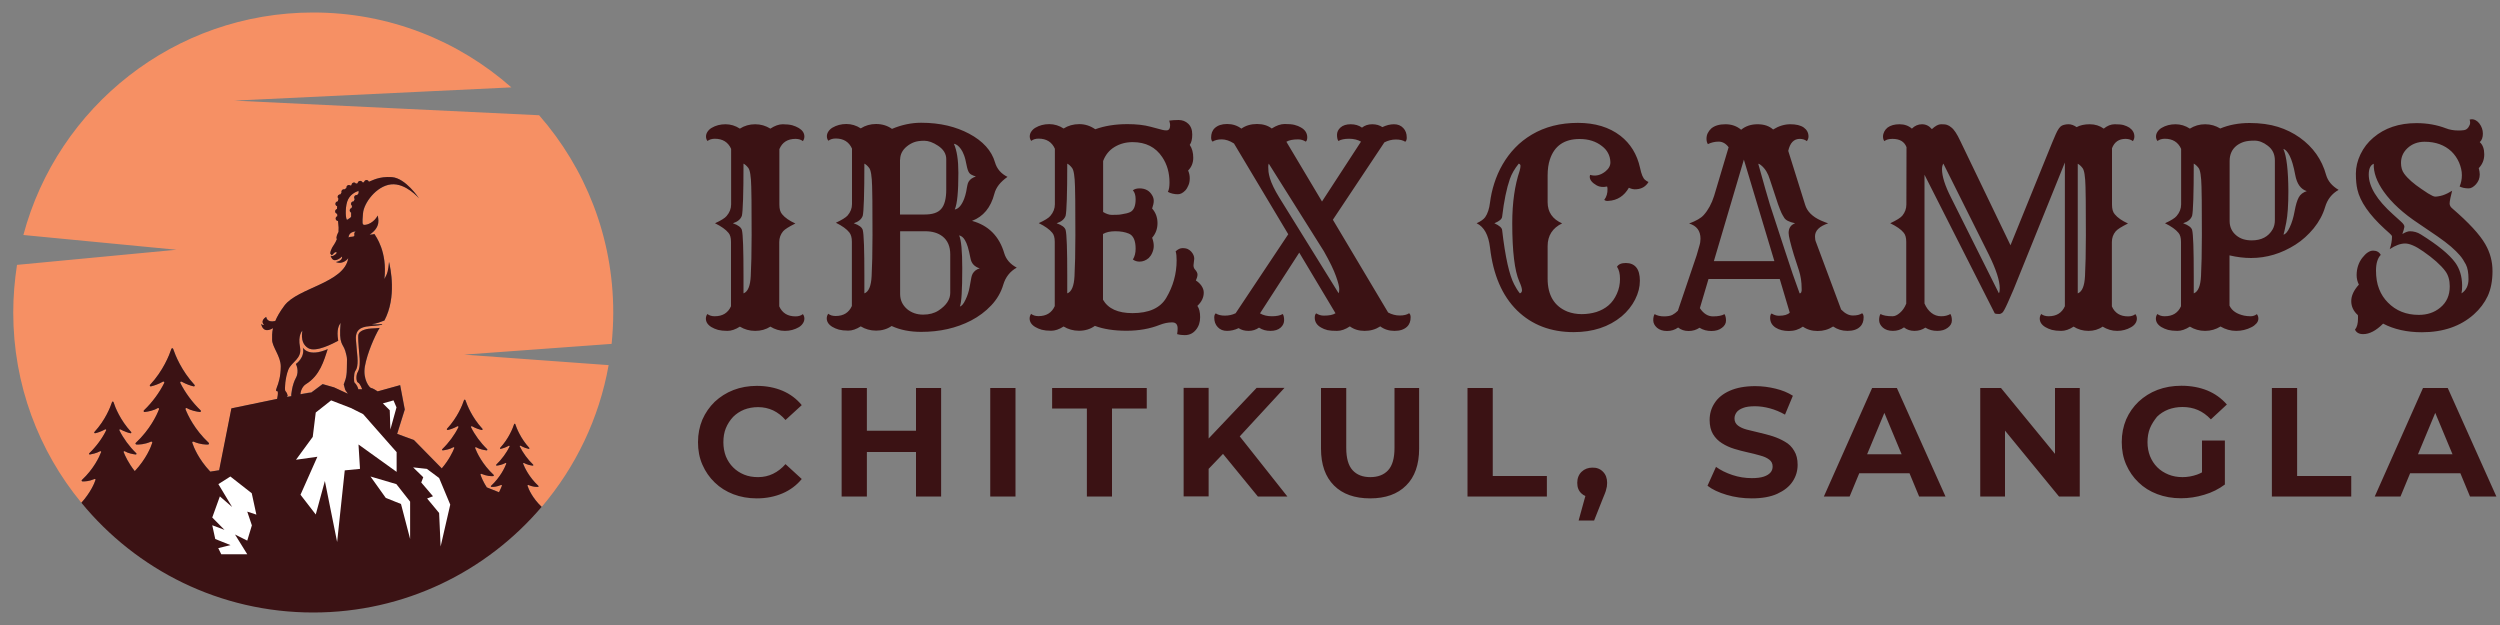 <svg xmlns="http://www.w3.org/2000/svg" xmlns:xlink="http://www.w3.org/1999/xlink" id="Layer_1" x="0px" y="0px" width="200px" height="50px" viewBox="0 0 200 50" style="enable-background:new 0 0 200 50;" xml:space="preserve"><rect x="0" y="0" width="200" height="50" fill="#808080" stroke="none"/><style type="text/css">	.st0{fill:#F69064;}	.st1{fill:#3B1214;}	.st2{fill:#FFFFFF;}</style><g>	<g>		<path class="st0" d="M43.13,9.22c3.69,4.22,5.93,9.74,5.93,15.78c0,0.85-0.05,1.68-0.13,2.51l-11.8,0.86l11.56,0.84   c-0.76,4.28-2.65,8.16-5.35,11.34c-0.75-0.72-1.05-1.43-1.13-1.69c-0.01-0.04,0.03-0.08,0.07-0.06c0.35,0.15,0.63,0.16,0.77,0.15   c0.04,0,0.06-0.06,0.03-0.08c-0.75-0.7-1.1-1.46-1.22-1.77c-0.02-0.04,0.03-0.08,0.07-0.06c0.22,0.13,0.52,0.19,0.69,0.21   c0.05,0.01,0.07-0.05,0.04-0.08c-0.44-0.42-0.82-0.95-1.07-1.45c-0.02-0.04,0.03-0.09,0.07-0.06c0.27,0.15,0.5,0.22,0.64,0.25   c0.05,0.01,0.08-0.05,0.05-0.08c-0.69-0.75-1.01-1.57-1.12-1.9c-0.01-0.04-0.08-0.04-0.09,0c-0.11,0.33-0.43,1.15-1.12,1.9   c-0.03,0.04,0,0.09,0.05,0.08c0.14-0.03,0.37-0.1,0.64-0.25c0.04-0.02,0.09,0.02,0.07,0.06c-0.25,0.5-0.63,1.03-1.07,1.45   c-0.03,0.03-0.01,0.09,0.04,0.08c0.17-0.02,0.46-0.08,0.69-0.21c0.04-0.02,0.09,0.02,0.07,0.06c-0.12,0.31-0.47,1.07-1.22,1.77   c-0.03,0.03-0.01,0.08,0.03,0.08c0.14,0.01,0.42,0,0.77-0.15c0.04-0.02,0.08,0.02,0.07,0.06c-0.03,0.1-0.12,0.29-0.23,0.52   l-0.98-0.39c-0.29-0.45-0.44-0.83-0.5-1.01c-0.02-0.05,0.03-0.09,0.08-0.07c0.43,0.18,0.76,0.19,0.93,0.18   c0.05,0,0.07-0.07,0.04-0.1c-0.91-0.85-1.33-1.76-1.48-2.14c-0.02-0.05,0.04-0.1,0.08-0.07c0.27,0.16,0.62,0.22,0.83,0.25   c0.06,0.01,0.09-0.06,0.05-0.1c-0.53-0.51-0.99-1.14-1.29-1.75c-0.03-0.05,0.03-0.1,0.08-0.08c0.32,0.18,0.6,0.26,0.77,0.3   c0.06,0.01,0.1-0.05,0.06-0.1c-0.84-0.91-1.22-1.89-1.36-2.29c-0.02-0.05-0.09-0.05-0.11,0c-0.13,0.4-0.52,1.38-1.36,2.29   c-0.04,0.04,0,0.11,0.06,0.1c0.17-0.04,0.45-0.12,0.77-0.3c0.05-0.03,0.11,0.03,0.08,0.08c-0.3,0.61-0.76,1.24-1.29,1.75   c-0.04,0.04-0.01,0.11,0.05,0.1c0.21-0.03,0.56-0.09,0.83-0.25c0.05-0.03,0.1,0.02,0.08,0.07c-0.12,0.3-0.42,0.94-1,1.62   l-2.23-2.27l-1.34-0.49l0.61-1.95l-0.37-1.95l-1.8,0.5c-0.1-0.07-0.42-0.27-0.52-0.27c-0.12,0-0.69-0.69-0.5-1.74   c0.19-1.06,0.78-2.4,1.15-3.02c0.01-0.02,0.02-0.03,0.04-0.05c-0.17,0.02-0.52,0.05-0.66,0.05c-0.19,0-1.03,0.09-1.06,0.56   c-0.03,0.44,0.1,1.62,0.11,1.84c0.01,0.22,0.04,0.75-0.14,1.06c-0.19,0.31-0.12,0.81,0,0.86c0.19,0.08,0.34,0.54,0.34,0.54h-0.31   c0,0-0.04-0.28-0.29-0.52c-0.08-0.04-0.08-0.73,0.04-0.92c0.12-0.19,0.16-0.28,0.19-0.62c0.05-0.5-0.19-1.93-0.12-2.24   c0.06-0.31,0.19-0.69,1.12-0.75c0.64-0.04,0.87-0.09,0.95-0.11c0.01-0.02,0.02-0.03,0.03-0.05c-0.29,0.02-0.67,0.04-0.83,0   c0.31-0.02,0.75-0.19,1-0.29c1-1.89,0.48-4.19,0.37-4.69c-0.06,0.7-0.12,0.93-0.37,1.37c0.25-2.18-0.69-3.43-0.81-3.61   c-0.06,0.06-0.37,0.06-0.37,0.06c0.97-0.65,0.65-1.34,0.65-1.53c-0.31,0.56-0.81,0.75-1.06,0.75c-0.19,0-0.19-0.12-0.12-0.93   c0.06-0.81,1.06-2.18,2.24-2.31s2.24,1.12,2.24,1.12s-1.06-1.62-2.17-1.7c-1.05-0.07-1.57,0.28-1.84,0.37   c-0.03-0.08-0.1-0.14-0.19-0.14c-0.1,0-0.19,0.08-0.2,0.18c-0.04,0-0.08,0.01-0.12,0.01c-0.03-0.07-0.1-0.12-0.19-0.12   c-0.11,0-0.2,0.09-0.2,0.19c-0.05,0.01-0.09,0.02-0.13,0.03c-0.04-0.05-0.09-0.09-0.16-0.09c-0.11,0-0.2,0.09-0.2,0.2   c0,0,0,0.01,0,0.01c-0.03,0.01-0.06,0.03-0.08,0.04c-0.04-0.03-0.08-0.05-0.13-0.05c-0.11,0-0.2,0.09-0.2,0.2   c0,0.01,0,0.02,0.01,0.03c-0.06,0.04-0.11,0.08-0.16,0.12c-0.02,0-0.03-0.01-0.05-0.01c-0.11,0-0.2,0.09-0.2,0.2   c0,0.02,0.01,0.04,0.01,0.07c-0.03,0.05-0.07,0.09-0.09,0.14c-0.01,0-0.02,0-0.02,0c-0.11,0-0.2,0.09-0.2,0.2   c0,0.06,0.03,0.11,0.07,0.15c-0.02,0.07-0.04,0.14-0.06,0.21c-0.11,0.01-0.19,0.09-0.19,0.2c0,0.09,0.06,0.16,0.14,0.19   c-0.01,0.07-0.01,0.15-0.01,0.22c-0.09,0.02-0.15,0.1-0.15,0.19c0,0.1,0.07,0.18,0.16,0.19c0,0.06,0.01,0.13,0.02,0.19   c-0.08,0.03-0.14,0.1-0.14,0.19c0,0.11,0.08,0.19,0.19,0.2c0,0.03,0.01,0.07,0.01,0.1c0.04,0.3,0.05,0.55,0.03,0.77   c-0.09,0.17-0.23,0.46-0.13,0.58c-0.14,0.36-0.33,0.57-0.39,0.7c-0.07,0.15-0.14,0.29-0.14,0.46c0.04,0.03,0.08,0.08,0.11,0.14   c0.12-0.06,0.22-0.31,0.39-0.25c0.09,0.06-0.21,0.31-0.39,0.31c-0.03,0-0.05,0-0.08-0.01c0.02,0.07,0.06,0.13,0.11,0.21   c0.26,0.36,0.8-0.17,0.8-0.17c0.06,0.37-0.5,0.44-0.5,0.44c0.62,0.25,1-0.31,1-0.31c-0.31,1.99-4.05,2.37-5.11,3.8   c-0.36,0.48-0.59,0.89-0.73,1.23c-0.27,0.06-0.65,0.07-0.73-0.33c-0.19,0.12-0.44,0.37-0.17,0.64c0,0-0.14,0.04-0.2-0.08   c-0.06-0.12,0,0.5,0.44,0.5c0.17,0,0.33-0.07,0.48-0.16c-0.09,0.38-0.07,0.68-0.07,0.94c0,0.56,0.69,1.31,0.69,2.12   c0,0.81-0.19,1.37-0.31,1.67c-0.12,0.3-0.06,0.32,0.06,0.32c0.05,0.14-0.01,0.46-0.04,0.61c-1.75,0.36-3.66,0.76-3.66,0.76   s-0.46,2.36-0.98,4.95l-0.71,0.11c-0.95-1.01-1.32-1.95-1.44-2.31c-0.02-0.06,0.04-0.11,0.1-0.09c0.54,0.23,0.96,0.24,1.17,0.23   c0.06,0,0.09-0.08,0.05-0.13c-1.14-1.07-1.68-2.22-1.86-2.69c-0.03-0.06,0.05-0.13,0.11-0.09c0.34,0.2,0.78,0.28,1.04,0.31   c0.07,0.01,0.11-0.08,0.06-0.13c-0.67-0.64-1.25-1.44-1.63-2.2c-0.03-0.06,0.04-0.13,0.1-0.1c0.4,0.22,0.75,0.33,0.97,0.38   c0.07,0.02,0.12-0.07,0.07-0.12c-1.05-1.14-1.54-2.38-1.71-2.88c-0.02-0.07-0.12-0.07-0.14,0c-0.17,0.5-0.65,1.74-1.71,2.88   c-0.05,0.05,0,0.14,0.07,0.12c0.21-0.05,0.56-0.15,0.97-0.38c0.06-0.03,0.13,0.03,0.1,0.1c-0.38,0.77-0.96,1.56-1.63,2.2   c-0.05,0.05-0.01,0.14,0.06,0.13c0.26-0.03,0.71-0.11,1.04-0.31c0.06-0.04,0.13,0.03,0.11,0.09c-0.18,0.47-0.72,1.62-1.86,2.69   c-0.05,0.04-0.02,0.12,0.05,0.13c0.22,0.01,0.64,0,1.17-0.23c0.06-0.02,0.12,0.03,0.1,0.09c-0.11,0.35-0.48,1.28-1.4,2.27   c-0.51-0.64-0.78-1.24-0.89-1.52c-0.02-0.05,0.04-0.1,0.09-0.07c0.28,0.17,0.65,0.23,0.87,0.26c0.06,0.01,0.09-0.06,0.05-0.1   c-0.55-0.53-1.03-1.19-1.35-1.83c-0.03-0.05,0.03-0.11,0.08-0.08c0.33,0.18,0.62,0.27,0.8,0.31c0.06,0.01,0.1-0.06,0.06-0.1   c-0.87-0.95-1.28-1.97-1.41-2.39c-0.02-0.06-0.1-0.06-0.12,0c-0.14,0.42-0.54,1.44-1.41,2.39c-0.04,0.04,0,0.11,0.06,0.1   c0.18-0.04,0.47-0.13,0.8-0.31c0.05-0.03,0.11,0.03,0.08,0.08c-0.31,0.64-0.8,1.3-1.35,1.83c-0.04,0.04-0.01,0.11,0.05,0.1   C7.35,36.33,7.72,36.26,8,36.1c0.05-0.03,0.11,0.02,0.09,0.07c-0.15,0.39-0.59,1.34-1.54,2.23c-0.04,0.04-0.02,0.1,0.04,0.11   c0.18,0.01,0.53,0,0.97-0.19c0.05-0.02,0.1,0.02,0.08,0.07c-0.09,0.29-0.41,1.03-1.13,1.83C3.1,36.08,1.06,30.78,1.06,25   c0-1.3,0.11-2.57,0.3-3.81l12.76-1.21L1.87,18.8C4.6,8.55,13.95,1,25.06,1c6.08,0,11.62,2.26,15.85,5.99L18.74,8.05L43.13,9.22z    M26.72,30.99l1.1,0.51l-0.21-0.31c0,0-0.06-0.25-0.12-0.44c0.06-0.19,0.25-0.5,0.25-1.25c0-0.75,0.08-0.77-0.12-1.41   c-0.19-0.64-0.54-0.49-0.38-2.26c-0.12,0.19-0.34,0.53-0.19,1.43c-0.37,0.19-1.78,0.97-2.4,0.59c-0.37-0.22-0.59-0.65-0.47-1.4   c0,0-0.37,0.37-0.19,1.31c0.19,0.93-0.69,1.18-0.93,1.81c-0.25,0.62-0.31,1.56-0.25,1.68c0.06,0.12,0.12,0.12,0.19,0.37   c0.01,0.05-0.02,0.09-0.07,0.13c0.13-0.03,0.25-0.05,0.37-0.07l-0.01-0.08c0,0,0.06-0.81,0.37-1.37c0.31-0.56,0-1.12,0-1.12   s0.75-0.5,0.56-1.31c0,0,0.44,0.81,1.99,0.12c-0.31,0.93-0.62,2.12-1.74,2.8c-0.27,0.16-0.44,0.55-0.44,0.81   c0.51-0.1,0.85-0.16,0.87-0.14l0.9-0.67L26.72,30.99z M28.46,18.51c-0.62,0.06-0.56,0.5-0.56,0.5c0.06-0.12,0.5,0,0.46-0.2   C28.31,18.61,28.4,18.57,28.46,18.51z M27.77,16.14c-0.17,0.54-0.12,1.43,0,1.43c0.06,0,0.12-0.1,0.24-0.14   c0.01-0.04,0.03-0.07,0.07-0.1c0-0.07-0.01-0.18,0-0.32c-0.07-0.03-0.11-0.1-0.11-0.18c0-0.09,0.07-0.17,0.15-0.19   c0.01-0.05,0.02-0.11,0.04-0.17c-0.05-0.04-0.09-0.09-0.09-0.16c0-0.11,0.09-0.2,0.2-0.2c0.01,0,0.01,0,0.01,0   c0.03-0.06,0.06-0.12,0.09-0.18c-0.03-0.04-0.05-0.08-0.05-0.13c0-0.11,0.09-0.2,0.2-0.2c0.02,0,0.03,0.01,0.04,0.01   c0.04-0.06,0.08-0.11,0.13-0.17c-0.01-0.02-0.02-0.05-0.02-0.08c0-0.04,0.01-0.07,0.03-0.1C28.44,15.34,27.95,15.56,27.77,16.14z"></path>		<path class="st1" d="M25.06,49c7.32,0,13.87-3.28,18.27-8.45c-0.75-0.72-1.05-1.43-1.13-1.69c-0.01-0.04,0.03-0.08,0.07-0.06   c0.35,0.15,0.63,0.16,0.77,0.15c0.04,0,0.06-0.06,0.03-0.08c-0.75-0.7-1.1-1.46-1.22-1.77c-0.02-0.04,0.03-0.08,0.07-0.06   c0.22,0.13,0.52,0.19,0.69,0.21c0.05,0.01,0.07-0.05,0.04-0.08c-0.44-0.42-0.82-0.95-1.07-1.45c-0.02-0.04,0.03-0.09,0.07-0.06   c0.27,0.15,0.5,0.22,0.64,0.25c0.05,0.01,0.08-0.05,0.05-0.08c-0.69-0.75-1.01-1.57-1.12-1.9c-0.01-0.04-0.08-0.04-0.09,0   c-0.11,0.33-0.43,1.15-1.12,1.9c-0.03,0.04,0,0.09,0.05,0.08c0.14-0.03,0.37-0.1,0.64-0.25c0.04-0.02,0.09,0.02,0.07,0.06   c-0.25,0.5-0.63,1.03-1.07,1.45c-0.03,0.03-0.01,0.09,0.04,0.08c0.17-0.02,0.46-0.08,0.69-0.21c0.04-0.02,0.09,0.02,0.07,0.06   c-0.12,0.31-0.47,1.07-1.22,1.77c-0.03,0.03-0.01,0.08,0.03,0.08c0.14,0.01,0.42,0,0.77-0.15c0.04-0.02,0.08,0.02,0.07,0.06   c-0.03,0.1-0.12,0.29-0.23,0.52l-0.98-0.39c-0.29-0.45-0.44-0.83-0.5-1.01c-0.02-0.05,0.03-0.09,0.08-0.07   c0.43,0.18,0.76,0.19,0.93,0.18c0.05,0,0.07-0.07,0.04-0.1c-0.91-0.85-1.33-1.76-1.48-2.14c-0.02-0.05,0.04-0.1,0.08-0.07   c0.27,0.16,0.62,0.22,0.83,0.25c0.06,0.01,0.09-0.06,0.05-0.1c-0.53-0.51-0.99-1.14-1.29-1.75c-0.03-0.05,0.03-0.1,0.08-0.08   c0.32,0.18,0.6,0.26,0.77,0.3c0.06,0.01,0.1-0.05,0.06-0.1c-0.84-0.91-1.22-1.89-1.36-2.29c-0.02-0.05-0.09-0.05-0.11,0   c-0.13,0.4-0.52,1.38-1.36,2.29c-0.04,0.04,0,0.11,0.06,0.1c0.17-0.04,0.45-0.12,0.77-0.3c0.05-0.03,0.11,0.03,0.08,0.08   c-0.3,0.61-0.76,1.24-1.29,1.75c-0.04,0.04-0.01,0.11,0.05,0.1c0.21-0.03,0.56-0.09,0.83-0.25c0.05-0.03,0.1,0.02,0.08,0.07   c-0.12,0.3-0.42,0.94-1,1.62l-2.23-2.27l-1.34-0.49l0.61-1.95l-0.37-1.95l-1.8,0.5c-0.1-0.07-0.42-0.27-0.52-0.27   c-0.12,0-0.69-0.69-0.5-1.74c0.19-1.06,0.78-2.4,1.15-3.02c0.01-0.02,0.02-0.03,0.04-0.05c-0.17,0.02-0.52,0.05-0.66,0.05   c-0.19,0-1.03,0.09-1.06,0.56c-0.03,0.44,0.1,1.62,0.11,1.84c0.01,0.22,0.04,0.75-0.14,1.06c-0.19,0.31-0.12,0.81,0,0.86   c0.19,0.08,0.34,0.54,0.34,0.54h-0.31c0,0-0.04-0.28-0.29-0.52c-0.08-0.04-0.08-0.73,0.04-0.92c0.12-0.19,0.16-0.28,0.19-0.62   c0.05-0.5-0.19-1.93-0.12-2.24c0.06-0.31,0.19-0.69,1.12-0.75c0.64-0.04,0.87-0.09,0.95-0.11c0.01-0.02,0.02-0.03,0.03-0.05   c-0.29,0.02-0.67,0.04-0.83,0c0.31-0.02,0.75-0.19,1-0.29c1-1.89,0.48-4.19,0.37-4.69c-0.06,0.7-0.12,0.93-0.37,1.37   c0.25-2.18-0.69-3.43-0.81-3.61c-0.06,0.06-0.37,0.06-0.37,0.06c0.97-0.65,0.65-1.34,0.65-1.53c-0.31,0.56-0.81,0.75-1.06,0.75   c-0.19,0-0.19-0.12-0.12-0.93c0.06-0.81,1.06-2.18,2.24-2.31s2.24,1.12,2.24,1.12s-1.06-1.62-2.17-1.7   c-1.05-0.07-1.57,0.28-1.84,0.37c-0.03-0.08-0.1-0.14-0.19-0.14c-0.1,0-0.19,0.08-0.2,0.18c-0.04,0-0.08,0.01-0.12,0.01   c-0.03-0.07-0.1-0.12-0.19-0.12c-0.11,0-0.2,0.09-0.2,0.19c-0.05,0.01-0.09,0.02-0.13,0.03c-0.04-0.05-0.09-0.09-0.16-0.09   c-0.11,0-0.2,0.09-0.2,0.2c0,0,0,0.01,0,0.01c-0.03,0.01-0.06,0.03-0.08,0.04c-0.04-0.03-0.08-0.05-0.13-0.05   c-0.11,0-0.2,0.09-0.2,0.2c0,0.01,0,0.02,0.01,0.03c-0.06,0.04-0.11,0.08-0.16,0.12c-0.02,0-0.03-0.01-0.05-0.01   c-0.11,0-0.2,0.09-0.2,0.2c0,0.02,0.01,0.04,0.01,0.07c-0.03,0.05-0.07,0.09-0.09,0.14c-0.01,0-0.02,0-0.02,0   c-0.11,0-0.2,0.09-0.2,0.2c0,0.06,0.03,0.11,0.07,0.15c-0.02,0.07-0.04,0.14-0.06,0.21c-0.11,0.01-0.19,0.09-0.19,0.2   c0,0.09,0.06,0.16,0.14,0.19c-0.01,0.07-0.01,0.15-0.01,0.22c-0.09,0.02-0.15,0.1-0.15,0.19c0,0.1,0.07,0.18,0.16,0.19   c0,0.06,0.01,0.13,0.02,0.19c-0.08,0.03-0.14,0.1-0.14,0.19c0,0.11,0.08,0.19,0.19,0.2c0,0.03,0.01,0.07,0.01,0.1   c0.04,0.3,0.05,0.55,0.03,0.77c-0.09,0.17-0.23,0.46-0.13,0.58c-0.14,0.36-0.33,0.57-0.39,0.7c-0.07,0.15-0.14,0.29-0.14,0.46   c0.04,0.03,0.08,0.08,0.11,0.14c0.12-0.06,0.22-0.31,0.39-0.25c0.09,0.06-0.21,0.31-0.39,0.31c-0.03,0-0.05,0-0.08-0.01   c0.02,0.07,0.06,0.13,0.11,0.21c0.26,0.36,0.8-0.17,0.8-0.17c0.06,0.37-0.5,0.44-0.5,0.44c0.62,0.25,1-0.31,1-0.31   c-0.31,1.99-4.05,2.37-5.11,3.8c-0.36,0.48-0.59,0.89-0.73,1.23c-0.27,0.06-0.65,0.07-0.73-0.33c-0.19,0.12-0.44,0.37-0.17,0.64   c0,0-0.14,0.04-0.2-0.08c-0.06-0.12,0,0.5,0.44,0.5c0.17,0,0.33-0.07,0.48-0.16c-0.09,0.38-0.07,0.68-0.07,0.94   c0,0.56,0.69,1.31,0.69,2.12c0,0.81-0.19,1.37-0.31,1.67c-0.12,0.3-0.06,0.32,0.06,0.32c0.05,0.14-0.01,0.46-0.04,0.61   c-1.75,0.36-3.66,0.76-3.66,0.76s-0.46,2.36-0.98,4.95l-0.71,0.11c-0.95-1.01-1.32-1.95-1.44-2.31c-0.02-0.06,0.04-0.11,0.1-0.09   c0.54,0.23,0.96,0.24,1.17,0.23c0.06,0,0.09-0.08,0.05-0.13c-1.14-1.07-1.68-2.22-1.86-2.69c-0.03-0.06,0.05-0.13,0.11-0.09   c0.34,0.2,0.78,0.28,1.04,0.31c0.07,0.01,0.11-0.08,0.06-0.13c-0.67-0.64-1.25-1.44-1.63-2.2c-0.03-0.06,0.04-0.13,0.1-0.1   c0.4,0.22,0.75,0.33,0.97,0.38c0.07,0.02,0.12-0.07,0.07-0.12c-1.05-1.14-1.54-2.38-1.71-2.88c-0.02-0.07-0.12-0.07-0.14,0   c-0.17,0.5-0.65,1.74-1.71,2.88c-0.05,0.05,0,0.14,0.07,0.12c0.21-0.05,0.56-0.15,0.97-0.38c0.06-0.03,0.13,0.03,0.1,0.1   c-0.38,0.77-0.96,1.56-1.63,2.2c-0.05,0.05-0.01,0.14,0.06,0.13c0.26-0.03,0.71-0.11,1.04-0.31c0.06-0.04,0.13,0.03,0.11,0.09   c-0.18,0.47-0.72,1.62-1.86,2.69c-0.05,0.04-0.02,0.12,0.05,0.13c0.22,0.01,0.64,0,1.17-0.23c0.06-0.02,0.12,0.03,0.1,0.09   c-0.11,0.35-0.48,1.28-1.4,2.27c-0.51-0.64-0.78-1.24-0.89-1.52c-0.02-0.05,0.04-0.1,0.09-0.07c0.28,0.17,0.65,0.23,0.87,0.26   c0.06,0.01,0.09-0.06,0.05-0.1c-0.55-0.53-1.03-1.19-1.35-1.83c-0.03-0.05,0.03-0.11,0.08-0.08c0.33,0.18,0.62,0.27,0.8,0.31   c0.06,0.01,0.1-0.06,0.06-0.1c-0.87-0.95-1.28-1.97-1.41-2.39c-0.02-0.06-0.1-0.06-0.12,0c-0.14,0.42-0.54,1.44-1.41,2.39   c-0.04,0.04,0,0.11,0.06,0.1c0.18-0.04,0.47-0.13,0.8-0.31c0.05-0.03,0.11,0.03,0.08,0.08c-0.31,0.64-0.8,1.3-1.35,1.83   c-0.04,0.04-0.01,0.11,0.05,0.1C7.35,36.33,7.72,36.26,8,36.1c0.05-0.03,0.11,0.02,0.09,0.07c-0.15,0.39-0.59,1.34-1.54,2.23   c-0.04,0.04-0.02,0.1,0.04,0.11c0.18,0.01,0.53,0,0.97-0.19c0.05-0.02,0.1,0.02,0.08,0.07c-0.09,0.29-0.41,1.03-1.13,1.83   C10.91,45.58,17.58,49,25.06,49z M28.35,18.81c0.04,0.2-0.39,0.07-0.46,0.2c0,0-0.06-0.44,0.56-0.5   C28.4,18.57,28.31,18.61,28.35,18.81z M27.77,17.58c-0.12,0-0.17-0.89,0-1.43c0.18-0.58,0.67-0.8,0.94-0.89   c-0.02,0.03-0.03,0.06-0.03,0.1c0,0.03,0.01,0.06,0.02,0.08c-0.05,0.06-0.09,0.12-0.13,0.17c-0.01,0-0.03-0.01-0.04-0.01   c-0.11,0-0.2,0.09-0.2,0.2c0,0.05,0.02,0.09,0.05,0.13c-0.03,0.06-0.06,0.12-0.09,0.18c0,0-0.01,0-0.01,0   c-0.11,0-0.2,0.09-0.2,0.2c0,0.07,0.04,0.13,0.09,0.16c-0.01,0.06-0.03,0.11-0.04,0.17c-0.09,0.02-0.15,0.1-0.15,0.19   c0,0.08,0.05,0.15,0.11,0.18c0,0.14,0,0.25,0,0.32c-0.03,0.03-0.05,0.06-0.07,0.1C27.89,17.48,27.83,17.58,27.77,17.58z    M23.07,29.57c0.25-0.62,1.12-0.87,0.93-1.81c-0.19-0.93,0.19-1.31,0.19-1.31c-0.12,0.75,0.09,1.18,0.47,1.4   c0.62,0.37,2.03-0.4,2.4-0.59c-0.16-0.9,0.06-1.25,0.19-1.43c-0.16,1.78,0.19,1.62,0.38,2.26c0.19,0.64,0.12,0.67,0.12,1.41   c0,0.75-0.19,1.06-0.25,1.25c0.06,0.19,0.12,0.44,0.12,0.44l0.21,0.31l-1.1-0.51l-0.92-0.26l-0.9,0.67   c-0.02-0.01-0.36,0.05-0.87,0.14c0-0.27,0.17-0.65,0.44-0.81c1.12-0.69,1.43-1.87,1.74-2.8c-1.56,0.69-1.99-0.12-1.99-0.12   c0.19,0.81-0.56,1.31-0.56,1.31s0.31,0.56,0,1.12c-0.31,0.56-0.37,1.37-0.37,1.37l0.01,0.08c-0.12,0.02-0.24,0.05-0.37,0.07   c0.05-0.04,0.08-0.08,0.07-0.13c-0.06-0.25-0.12-0.25-0.19-0.37C22.76,31.13,22.82,30.19,23.07,29.57z"></path>		<path class="st2" d="M18.43,38.12l1.71,1.34l0.37,1.71l-0.73-0.24l0.37,1.1l-0.37,1.22l-0.98-0.49l0.98,1.58H17.7l-0.24-0.49   l0.98-0.24l-1.22-0.49l-0.24-1.1l0.98,0.37l-0.98-0.99l0.61-1.69l0.98,0.85l-1.1-1.83L18.43,38.12z M24.04,39.58l1.22,1.58   l0.73-2.68l0.98,4.88l0.61-5.73l1.22-0.12l-0.12-1.95l3.05,2.19v-1.58l-0.55-0.62l-2.13-2.42l-0.98-0.49l-1.58-0.61L25.26,33   l-0.24,1.95l-1.34,1.83l1.71-0.24L24.04,39.58z M30.86,39.83l1.22,0.49l0.73,2.8l0-2.99l-1.1-1.4l-2.07-0.61L30.86,39.83z    M33.86,38.18L33.7,38.6l0.94,1.1l-0.47,0.18l0.96,1.16l0.12,2.68l0.77-3.35l-0.89-2.13l-0.98-0.73l-1.1-0.12L33.86,38.18z    M31.23,34.36l0.49-1.77l-0.24-0.56l-0.85,0.24l0.55,0.55L31.23,34.36z"></path>	</g>	<path class="st1" d="M94.78,26.81c0.37,0,0.66-0.14,0.89-0.42c0.23-0.28,0.34-0.61,0.34-1.01c0-0.4-0.07-0.7-0.22-0.91  c0.34-0.32,0.51-0.67,0.51-1.07c0-0.19-0.07-0.37-0.19-0.55c-0.13-0.18-0.28-0.31-0.44-0.41c0.08-0.18,0.13-0.34,0.13-0.47  c0-0.13-0.07-0.27-0.21-0.42c-0.07-0.08-0.11-0.19-0.11-0.33l0.06-0.52c0-0.2-0.08-0.39-0.25-0.58c-0.08-0.08-0.16-0.14-0.26-0.19  c-0.1-0.05-0.24-0.08-0.43-0.08c-0.19,0-0.37,0.09-0.55,0.26c0.06,0.17,0.08,0.41,0.08,0.72c0,1.07-0.28,2.07-0.83,3  c-0.48,0.81-1.38,1.22-2.7,1.22c-1.17,0-1.95-0.36-2.36-1.07v-5.26c0.25-0.15,0.58-0.22,0.99-0.22c0.41,0,0.77,0.06,1.08,0.19  c0.36,0.15,0.54,0.56,0.54,1.21c0,0.33-0.07,0.62-0.22,0.86c0.15,0.11,0.33,0.17,0.53,0.17c0.27,0,0.52-0.1,0.74-0.29  c0.11-0.11,0.21-0.25,0.28-0.42c0.08-0.18,0.12-0.36,0.12-0.55c0-0.19-0.04-0.41-0.13-0.65c0.29-0.33,0.43-0.72,0.43-1.17  c0-0.45-0.14-0.84-0.43-1.17c0.08-0.24,0.13-0.44,0.13-0.6c0-0.16-0.04-0.31-0.12-0.44c-0.21-0.38-0.55-0.57-1.02-0.57  c-0.21,0-0.39,0.05-0.53,0.15c0.15,0.17,0.22,0.41,0.22,0.72c0,0.55-0.15,0.89-0.44,1.03c-0.15,0.07-0.38,0.13-0.66,0.17  c-0.11,0.02-0.22,0.04-0.33,0.04c-0.11,0.01-0.27,0.01-0.48,0.01c-0.21,0-0.44-0.08-0.69-0.23v-4.08c0.18-0.48,0.48-0.86,0.91-1.12  c0.43-0.26,0.91-0.39,1.45-0.39c1.05,0,1.84,0.4,2.37,1.2c0.39,0.58,0.58,1.26,0.58,2.03c0,0.33-0.04,0.58-0.13,0.75  c0.24,0.13,0.51,0.19,0.8,0.19c0.2,0,0.4-0.1,0.6-0.31c0.1-0.11,0.18-0.25,0.25-0.42c0.07-0.16,0.1-0.35,0.1-0.55  c0-0.2-0.04-0.41-0.13-0.62c0.27-0.27,0.41-0.61,0.41-1.02c0-0.4-0.09-0.75-0.28-1.03c0.13-0.18,0.2-0.45,0.2-0.83  c0-0.38-0.11-0.66-0.32-0.86c-0.21-0.2-0.47-0.3-0.77-0.3c-0.3,0-0.55,0.02-0.75,0.05c0.05,0.17,0.07,0.29,0.07,0.36  c0,0.28-0.1,0.42-0.29,0.42c-0.11,0-0.21-0.01-0.33-0.04l-0.94-0.25c-0.51-0.14-1.13-0.21-1.85-0.21c-0.98,0-1.84,0.14-2.58,0.41  c-0.39-0.27-0.81-0.41-1.28-0.41c-0.47,0-0.89,0.12-1.25,0.35c-0.35-0.23-0.74-0.35-1.15-0.35c-0.42,0-0.79,0.1-1.11,0.29  c-0.14,0.08-0.25,0.19-0.33,0.31c-0.08,0.12-0.12,0.25-0.12,0.38c0,0.14,0.04,0.26,0.12,0.36c0.15-0.12,0.35-0.18,0.59-0.18  c0.62,0,1.06,0.27,1.3,0.81v4.44c0,0.34-0.12,0.65-0.36,0.93c-0.14,0.17-0.45,0.36-0.93,0.58c0.51,0.25,0.87,0.51,1.08,0.77  c0.13,0.15,0.2,0.39,0.2,0.72v5.15c-0.24,0.53-0.67,0.8-1.3,0.8c-0.24,0-0.44-0.06-0.59-0.18c-0.08,0.11-0.12,0.23-0.12,0.37  c0,0.27,0.15,0.5,0.45,0.68c0.15,0.09,0.32,0.16,0.52,0.22c0.2,0.05,0.45,0.08,0.75,0.08c0.31,0,0.64-0.11,1-0.34  c0.36,0.22,0.77,0.34,1.23,0.34c0.48,0,0.91-0.13,1.27-0.39c0.69,0.26,1.54,0.39,2.53,0.39c0.99,0,1.88-0.16,2.66-0.47  c0.33-0.13,0.66-0.2,0.99-0.2c0.29,0,0.44,0.16,0.44,0.48c0,0.15-0.01,0.31-0.04,0.46C94.38,26.79,94.59,26.81,94.78,26.81z   M85.96,22.09c-0.04,0.79-0.23,1.25-0.58,1.38V22.1c0-2.13-0.04-3.36-0.13-3.7c-0.06-0.21-0.29-0.39-0.72-0.54  c0.38-0.12,0.62-0.32,0.72-0.6c0.08-0.34,0.13-1.73,0.13-4.17c0.12,0.06,0.25,0.17,0.38,0.34c0.14,0.17,0.22,0.67,0.24,1.5  c0.01,0.28,0.01,0.65,0.02,1.11c0,0.46,0.01,1.39,0.01,2.78S86,21.31,85.96,22.09z M106.96,26.47c0.33,0,0.67-0.12,1.03-0.36  c0.32,0.24,0.72,0.36,1.18,0.36c0.47,0,0.88-0.12,1.25-0.36c0.32,0.24,0.7,0.36,1.14,0.36c0.44,0,0.76-0.11,0.99-0.32  c0.11-0.1,0.18-0.21,0.23-0.34c0.05-0.13,0.07-0.27,0.07-0.43c0-0.15-0.04-0.26-0.12-0.32c-0.18,0.12-0.43,0.18-0.75,0.18  c-0.32,0-0.63-0.08-0.93-0.24l-4.42-7.42l4.12-6.19c0.29-0.15,0.6-0.23,0.92-0.23c0.32,0,0.57,0.06,0.75,0.18  c0.08-0.06,0.12-0.16,0.12-0.33c0-0.32-0.09-0.57-0.28-0.77c-0.19-0.2-0.43-0.3-0.74-0.3c-0.31,0-0.62,0.08-0.93,0.23  c-0.22-0.15-0.49-0.23-0.81-0.23c-0.32,0-0.6,0.09-0.82,0.27c-0.25-0.18-0.55-0.27-0.91-0.27c-0.35,0-0.62,0.09-0.81,0.26  c-0.19,0.17-0.28,0.37-0.28,0.59c0,0.22,0.04,0.39,0.11,0.49c0.2-0.12,0.49-0.18,0.86-0.18c0.37,0,0.69,0.08,0.95,0.23l-3.12,4.79  l-2.85-4.78c0.22-0.13,0.53-0.19,0.94-0.19c0.22,0,0.42,0.06,0.61,0.18c0.08-0.05,0.12-0.17,0.12-0.37  c-0.01-0.32-0.18-0.58-0.5-0.76c-0.15-0.09-0.32-0.16-0.52-0.21c-0.2-0.05-0.46-0.07-0.78-0.07c-0.32,0-0.67,0.12-1.04,0.36  c-0.31-0.24-0.7-0.36-1.18-0.36c-0.48,0-0.9,0.12-1.25,0.37c-0.33-0.25-0.71-0.37-1.14-0.37c-0.43,0-0.75,0.11-0.98,0.32  c-0.11,0.1-0.18,0.21-0.23,0.34c-0.05,0.13-0.07,0.27-0.07,0.43c0,0.15,0.04,0.26,0.12,0.32c0.18-0.12,0.42-0.18,0.73-0.18  c0.31,0,0.64,0.11,0.98,0.33l4.34,7.26l-4.21,6.32c-0.27,0.13-0.55,0.19-0.86,0.19c-0.31,0-0.55-0.06-0.73-0.18  c-0.08,0.06-0.12,0.17-0.12,0.33c0,0.32,0.09,0.57,0.28,0.77c0.19,0.2,0.43,0.3,0.74,0.3c0.31,0,0.62-0.07,0.93-0.22  c0.22,0.15,0.48,0.22,0.8,0.22c0.31,0,0.59-0.09,0.83-0.26c0.27,0.18,0.57,0.26,0.92,0.26c0.35,0,0.62-0.09,0.81-0.26  c0.19-0.17,0.28-0.37,0.28-0.6c0-0.22-0.04-0.39-0.11-0.49c-0.2,0.12-0.49,0.18-0.87,0.18c-0.38,0-0.69-0.08-0.95-0.23l3.14-4.86  l2.9,4.85c-0.2,0.13-0.51,0.19-0.93,0.19c-0.22,0-0.42-0.06-0.61-0.18c-0.08,0.05-0.12,0.17-0.12,0.37  c0.01,0.32,0.18,0.58,0.5,0.76c0.15,0.09,0.32,0.16,0.52,0.21C106.37,26.45,106.63,26.47,106.96,26.47z M102.34,15.8  c-0.37-0.6-0.62-1.12-0.75-1.55c-0.06-0.2-0.09-0.37-0.11-0.51c-0.01-0.14-0.02-0.27-0.02-0.39c0-0.12,0.01-0.2,0.04-0.26  l4.41,7.01c0.47,0.83,0.79,1.49,0.97,2c0.18,0.5,0.26,0.84,0.26,1.02c0,0.18-0.02,0.29-0.05,0.34L102.34,15.8z M63.64,11.11  c0.24,0,0.44,0.06,0.59,0.18c0.08-0.11,0.12-0.23,0.12-0.37c0-0.27-0.15-0.5-0.45-0.68c-0.15-0.09-0.32-0.16-0.52-0.22  c-0.2-0.05-0.45-0.08-0.76-0.08s-0.64,0.12-0.99,0.35c-0.37-0.23-0.77-0.35-1.22-0.35c-0.45,0-0.86,0.12-1.22,0.35  c-0.35-0.23-0.74-0.35-1.15-0.35c-0.42,0-0.79,0.1-1.11,0.29c-0.14,0.08-0.25,0.19-0.33,0.31c-0.08,0.12-0.12,0.25-0.12,0.38  c0,0.14,0.04,0.26,0.12,0.36c0.15-0.12,0.35-0.18,0.59-0.18c0.62,0,1.06,0.27,1.3,0.81v4.44c0,0.34-0.12,0.65-0.36,0.93  c-0.14,0.17-0.45,0.36-0.93,0.58c0.51,0.25,0.87,0.51,1.08,0.77c0.13,0.15,0.2,0.39,0.2,0.72v5.15c-0.24,0.53-0.67,0.8-1.3,0.8  c-0.24,0-0.44-0.06-0.59-0.18c-0.08,0.11-0.12,0.23-0.12,0.37c0,0.27,0.15,0.5,0.45,0.68c0.15,0.09,0.32,0.16,0.52,0.22  c0.2,0.05,0.45,0.08,0.75,0.08c0.31,0,0.64-0.11,1-0.34c0.36,0.22,0.77,0.34,1.22,0.34c0.46,0,0.86-0.11,1.22-0.34  c0.36,0.22,0.74,0.34,1.16,0.34c0.41,0,0.78-0.1,1.11-0.29c0.14-0.08,0.25-0.19,0.33-0.31c0.08-0.12,0.12-0.25,0.12-0.38  c0-0.14-0.04-0.26-0.12-0.36c-0.15,0.12-0.35,0.18-0.59,0.18c-0.63,0-1.06-0.27-1.3-0.8v-5.15c0-0.32,0.1-0.61,0.31-0.86  c0.14-0.16,0.47-0.37,0.98-0.62c-0.48-0.22-0.83-0.46-1.06-0.74c-0.15-0.17-0.22-0.42-0.22-0.77v-4.44  C62.58,11.38,63.01,11.11,63.64,11.11z M60.06,22.09c-0.04,0.79-0.23,1.25-0.58,1.38V22.1c0-2.13-0.04-3.36-0.13-3.7  c-0.06-0.21-0.29-0.39-0.72-0.54c0.38-0.12,0.62-0.32,0.72-0.6c0.08-0.34,0.13-1.73,0.13-4.17c0.12,0.06,0.25,0.17,0.38,0.34  c0.14,0.17,0.22,0.67,0.24,1.5c0.01,0.28,0.01,0.65,0.02,1.11c0,0.46,0.01,1.39,0.01,2.78S60.1,21.31,60.06,22.09z M193.75,26.58  c1.71,0,3.09-0.48,4.16-1.43c0.48-0.43,0.85-0.92,1.11-1.47c0.25-0.55,0.38-1.22,0.38-1.99c0-0.77-0.19-1.49-0.58-2.16  c-0.44-0.77-1.32-1.72-2.63-2.85c-0.15-0.12-0.22-0.25-0.22-0.4c0-0.09,0.02-0.24,0.06-0.43l0.14-0.59  c-0.24,0.15-0.48,0.27-0.74,0.36c-0.12,0.04-0.23,0.06-0.33,0.08c-0.1,0.02-0.2,0.03-0.29,0.03c-0.1,0-0.29-0.09-0.57-0.26  l-0.51-0.34c-0.64-0.43-1.11-0.84-1.4-1.24c-0.17-0.23-0.25-0.52-0.25-0.86c0-0.46,0.17-0.85,0.51-1.17  c0.36-0.34,0.82-0.52,1.38-0.52c0.88,0,1.6,0.26,2.15,0.78c0.26,0.25,0.46,0.55,0.61,0.89c0.14,0.34,0.22,0.67,0.22,1  c0,0.32-0.06,0.62-0.18,0.91c0.2,0.1,0.44,0.15,0.73,0.15c0.18,0,0.38-0.11,0.58-0.33c0.09-0.1,0.16-0.22,0.22-0.35  c0.05-0.14,0.08-0.28,0.08-0.43c0-0.15-0.03-0.32-0.08-0.51c0.29-0.3,0.44-0.66,0.44-1.1c0-0.44-0.12-0.77-0.36-0.98  c0.17-0.15,0.25-0.38,0.25-0.68c0-0.3-0.1-0.57-0.28-0.81c-0.08-0.11-0.18-0.19-0.28-0.25s-0.2-0.09-0.29-0.09  c-0.09,0-0.16,0.01-0.21,0.03c0.03,0.07,0.04,0.16,0.04,0.26c0,0.11-0.05,0.22-0.14,0.36c-0.1,0.13-0.21,0.2-0.34,0.22  c-0.13,0.02-0.28,0.03-0.44,0.03c-0.39,0-0.73-0.06-1.03-0.18c-0.71-0.27-1.49-0.41-2.34-0.41c-1.4,0-2.55,0.39-3.45,1.16  c-0.44,0.37-0.78,0.81-1.03,1.33c-0.25,0.52-0.37,1.04-0.37,1.55c0,0.51,0.04,0.93,0.12,1.27c0.22,0.97,0.95,2.02,2.18,3.15  l0.39,0.35c0.13,0.11,0.2,0.2,0.2,0.27c0,0.31-0.06,0.64-0.18,1c0.45-0.3,0.86-0.45,1.23-0.45c0.36,0,0.85,0.21,1.46,0.64  c0.79,0.55,1.38,1.07,1.75,1.56c0.24,0.32,0.36,0.73,0.36,1.23c0,0.72-0.25,1.28-0.76,1.7c-0.47,0.39-1.04,0.58-1.72,0.58  c-1,0-1.83-0.33-2.47-0.99c-0.3-0.3-0.54-0.66-0.7-1.08c-0.17-0.42-0.25-0.92-0.25-1.48c0-0.57,0.13-0.99,0.38-1.25  c-0.12-0.22-0.32-0.34-0.61-0.34c-0.28,0-0.57,0.19-0.87,0.58c-0.14,0.18-0.25,0.38-0.33,0.62c-0.08,0.24-0.12,0.49-0.12,0.76  c0,0.27,0.06,0.52,0.18,0.76c-0.41,0.45-0.61,0.89-0.61,1.32c0,0.43,0.18,0.81,0.53,1.12c0.01,0.04,0.01,0.07,0.01,0.12v0.16  c0,0.39-0.08,0.69-0.24,0.88c0.11,0.24,0.33,0.36,0.65,0.36c0.51,0,1.04-0.28,1.6-0.84C191.5,26.34,192.55,26.58,193.75,26.58z   M193.66,18.75c-0.27-0.17-0.57-0.25-0.87-0.25c-0.15,0-0.35,0.07-0.6,0.22c0.01-0.03,0.02-0.07,0.04-0.13  c0.02-0.06,0.04-0.12,0.06-0.18c0.02-0.06,0.04-0.15,0.06-0.25c0.02-0.11-0.07-0.26-0.29-0.45l-0.63-0.57  c-1.28-1.15-1.93-2.21-1.93-3.17c0-0.47,0.13-0.76,0.4-0.87c-0.03,0.69,0.24,1.44,0.8,2.23c0.64,0.9,1.57,1.75,2.8,2.56l1.5,1.02  c0.43,0.3,0.79,0.57,1.08,0.82c0.29,0.25,0.53,0.49,0.71,0.7c0.18,0.21,0.34,0.46,0.48,0.73c0.14,0.27,0.21,0.66,0.21,1.17  c0,0.52-0.19,0.9-0.56,1.14c0.04-0.18,0.05-0.39,0.05-0.65c-0.01-0.72-0.2-1.33-0.55-1.81C195.94,20.35,195.02,19.6,193.66,18.75z   M180.05,25.3c-0.19,0-0.36-0.02-0.52-0.05c-0.59-0.13-0.98-0.39-1.17-0.8v-4.02c0.6,0.14,1.17,0.21,1.72,0.21  c1.26,0,2.44-0.36,3.56-1.07c0.55-0.35,1.03-0.79,1.46-1.31c0.42-0.52,0.73-1.09,0.91-1.7c0.18-0.61,0.54-1.07,1.08-1.37  c-0.53-0.31-0.86-0.71-1-1.19c-0.34-1.24-1.05-2.24-2.12-3c-0.51-0.36-1.09-0.65-1.73-0.85c-0.64-0.2-1.4-0.31-2.27-0.31  c-0.87,0-1.66,0.15-2.35,0.44c-0.36-0.22-0.76-0.34-1.21-0.34c-0.45,0-0.85,0.12-1.22,0.35c-0.35-0.23-0.74-0.35-1.15-0.35  c-0.42,0-0.79,0.1-1.11,0.29c-0.14,0.08-0.25,0.19-0.33,0.31c-0.08,0.12-0.12,0.25-0.12,0.38c0,0.14,0.04,0.26,0.12,0.36  c0.15-0.12,0.35-0.18,0.59-0.18c0.62,0,1.06,0.27,1.3,0.81v4.44c0,0.34-0.12,0.65-0.36,0.93c-0.14,0.17-0.45,0.36-0.93,0.58  c0.51,0.25,0.87,0.51,1.08,0.77c0.13,0.15,0.2,0.39,0.2,0.72v5.15c-0.24,0.53-0.67,0.8-1.3,0.8c-0.24,0-0.44-0.06-0.59-0.18  c-0.08,0.11-0.12,0.23-0.12,0.37c0,0.27,0.15,0.5,0.45,0.68c0.15,0.09,0.32,0.16,0.52,0.22c0.2,0.05,0.45,0.08,0.75,0.08  c0.31,0,0.64-0.11,1-0.34c0.36,0.22,0.76,0.34,1.22,0.34c0.45,0,0.86-0.12,1.23-0.35c0.39,0.23,0.81,0.35,1.25,0.35  c0.44,0,0.85-0.1,1.22-0.29c0.17-0.08,0.3-0.19,0.41-0.31c0.1-0.12,0.15-0.25,0.15-0.38c0-0.14-0.04-0.26-0.12-0.36  C180.41,25.24,180.24,25.3,180.05,25.3z M182.67,11.92c0.16,0.03,0.33,0.21,0.5,0.54c0.17,0.33,0.32,0.84,0.45,1.54  c0.13,0.7,0.43,1.13,0.92,1.29c-0.3,0.1-0.51,0.26-0.64,0.5c-0.13,0.24-0.24,0.6-0.33,1.1c-0.09,0.5-0.22,0.93-0.39,1.29  c-0.17,0.37-0.34,0.56-0.5,0.59c0.03-0.08,0.11-0.41,0.22-0.97c0.11-0.56,0.17-1.4,0.17-2.51  C183.06,13.63,182.93,12.5,182.67,11.92z M178.37,12.88c0-0.53,0.19-0.94,0.56-1.23c0.17-0.13,0.36-0.23,0.58-0.3  c0.22-0.07,0.51-0.1,0.85-0.1c0.35,0,0.7,0.13,1.05,0.4c0.39,0.29,0.58,0.68,0.58,1.19v4.76c0,0.29-0.06,0.54-0.18,0.75  c-0.34,0.59-0.9,0.88-1.67,0.88c-0.51,0-0.92-0.13-1.24-0.4c-0.35-0.29-0.53-0.67-0.53-1.15V12.88z M176.08,22.09  c-0.04,0.79-0.23,1.25-0.58,1.38V22.1c0-2.13-0.04-3.36-0.13-3.7c-0.06-0.21-0.3-0.39-0.72-0.54c0.38-0.12,0.62-0.32,0.72-0.6  c0.08-0.34,0.13-1.73,0.13-4.17c0.12,0.06,0.25,0.17,0.38,0.34c0.14,0.17,0.22,0.67,0.24,1.5c0.01,0.28,0.01,0.65,0.02,1.11  c0,0.46,0.01,1.39,0.01,2.78S176.12,21.31,176.08,22.09z M80.34,20.26c-0.4-1.36-1.26-2.23-2.58-2.59c0.9-0.34,1.5-1.06,1.79-2.17  c0.13-0.51,0.48-0.95,1.05-1.35c-0.51-0.25-0.85-0.64-1-1.16c-0.27-0.94-0.97-1.71-2.08-2.3c-0.51-0.27-1.09-0.49-1.72-0.64  c-0.64-0.15-1.34-0.23-2.11-0.23c-0.77,0-1.55,0.16-2.33,0.49c-0.37-0.26-0.79-0.39-1.28-0.39c-0.45,0-0.86,0.12-1.22,0.35  c-0.35-0.23-0.74-0.35-1.15-0.35s-0.79,0.1-1.11,0.29c-0.14,0.08-0.25,0.19-0.33,0.31c-0.08,0.12-0.12,0.25-0.12,0.38  c0,0.14,0.04,0.26,0.12,0.36c0.15-0.12,0.35-0.18,0.59-0.18c0.62,0,1.06,0.27,1.3,0.81v4.44c0,0.34-0.12,0.64-0.36,0.92  c-0.15,0.16-0.46,0.35-0.93,0.57c0.51,0.25,0.87,0.51,1.08,0.78c0.13,0.17,0.2,0.41,0.2,0.73v5.15c-0.24,0.53-0.67,0.8-1.3,0.8  c-0.24,0-0.44-0.06-0.59-0.18c-0.08,0.11-0.12,0.23-0.12,0.37c0,0.27,0.15,0.5,0.45,0.68c0.15,0.09,0.32,0.16,0.52,0.22  c0.2,0.05,0.45,0.08,0.75,0.08c0.31,0,0.64-0.11,1-0.34c0.36,0.22,0.77,0.34,1.23,0.34c0.46,0,0.88-0.12,1.24-0.37  c0.69,0.32,1.48,0.47,2.37,0.47c1.48,0,2.81-0.3,3.99-0.91c0.61-0.32,1.15-0.72,1.61-1.21c0.46-0.49,0.78-1.04,0.96-1.65  c0.18-0.61,0.54-1.07,1.08-1.37C80.82,21.14,80.48,20.74,80.34,20.26z M69.73,22.09c-0.04,0.79-0.23,1.25-0.58,1.38V22.1  c0-2.13-0.04-3.36-0.13-3.7c-0.06-0.21-0.29-0.39-0.72-0.54c0.38-0.12,0.62-0.32,0.72-0.6c0.08-0.34,0.13-1.73,0.13-4.17  c0.12,0.06,0.25,0.17,0.38,0.34c0.14,0.17,0.22,0.67,0.24,1.5c0.01,0.28,0.01,0.65,0.02,1.11c0,0.46,0.01,1.39,0.01,2.78  S69.77,21.31,69.73,22.09z M72.01,12.77c0-0.41,0.18-0.77,0.54-1.06c0.17-0.14,0.36-0.25,0.57-0.33c0.21-0.08,0.49-0.12,0.82-0.12  c0.33,0,0.7,0.13,1.09,0.39c0.45,0.29,0.67,0.66,0.67,1.08v2.43c0,0.74-0.14,1.26-0.41,1.56c-0.26,0.3-0.7,0.44-1.32,0.44h-1.97  V12.77z M76.02,23.43c0,0.53-0.32,1.01-0.95,1.42c-0.33,0.21-0.74,0.32-1.22,0.32c-0.5,0-0.93-0.15-1.28-0.44  c-0.37-0.32-0.56-0.72-0.56-1.21v-5.02h2.01c0.57,0,1.03,0.14,1.38,0.41c0.41,0.32,0.62,0.8,0.62,1.44V23.43z M76.31,11.5  c0.2,0.03,0.38,0.17,0.56,0.42c0.09,0.13,0.18,0.29,0.25,0.49c0.08,0.2,0.14,0.46,0.2,0.77c0.06,0.32,0.13,0.53,0.22,0.65  c0.07,0.11,0.25,0.2,0.53,0.29c-0.27,0.09-0.46,0.22-0.57,0.4c-0.05,0.08-0.09,0.18-0.11,0.3c-0.02,0.12-0.06,0.28-0.09,0.49  c-0.04,0.21-0.1,0.41-0.17,0.6c-0.2,0.51-0.45,0.8-0.75,0.85c0.2-0.45,0.29-1.43,0.29-2.94C76.67,12.81,76.55,12.03,76.31,11.5z   M77.81,21.9c-0.05,0.1-0.09,0.21-0.11,0.34c-0.02,0.13-0.07,0.37-0.13,0.72c-0.06,0.35-0.17,0.69-0.33,1.02  c-0.15,0.33-0.31,0.51-0.45,0.54c0.13-0.3,0.19-1.32,0.19-3.06c0-1.38-0.08-2.25-0.25-2.63c0.18,0.04,0.34,0.16,0.47,0.39  c0.08,0.13,0.15,0.3,0.22,0.52s0.14,0.53,0.22,0.93c0.07,0.4,0.32,0.67,0.74,0.8C78.12,21.54,77.93,21.69,77.81,21.9z M147.8,26.47  c0.44,0,0.77-0.11,0.99-0.32c0.11-0.1,0.18-0.21,0.23-0.34c0.05-0.13,0.07-0.27,0.07-0.43c0-0.15-0.04-0.26-0.12-0.32  c-0.18,0.12-0.42,0.18-0.74,0.18c-0.32,0-0.63-0.16-0.94-0.48l-2.01-5.39c-0.06-0.13-0.08-0.29-0.08-0.46  c0-0.46,0.35-0.81,1.05-1.04c-0.2-0.07-0.39-0.15-0.58-0.23c-0.67-0.3-1.1-0.72-1.26-1.26l-1.35-4.31  c0.14-0.64,0.45-0.96,0.92-0.96c0.22,0,0.41,0.06,0.57,0.18c0.08-0.11,0.13-0.23,0.13-0.37c0-0.3-0.13-0.54-0.38-0.72  c-0.26-0.18-0.62-0.26-1.08-0.26c-0.46,0-0.92,0.14-1.37,0.42c-0.31-0.28-0.72-0.42-1.25-0.42c-0.52,0-0.96,0.15-1.31,0.44  c-0.34-0.29-0.76-0.44-1.25-0.44c-0.49,0-0.87,0.11-1.14,0.34c-0.12,0.11-0.21,0.23-0.28,0.37c-0.07,0.14-0.1,0.29-0.1,0.45  c0,0.16,0.03,0.3,0.11,0.43c0.27-0.13,0.55-0.2,0.86-0.2c0.31,0,0.58,0.15,0.8,0.45l-1.16,3.89c-0.2,0.63-0.48,1.14-0.83,1.53  c-0.22,0.25-0.61,0.47-1.17,0.68c0.6,0.18,0.91,0.58,0.91,1.22c0,0.18-0.03,0.38-0.1,0.6l-0.21,0.73l-1.5,4.43  c-0.14,0.14-0.29,0.25-0.44,0.33c-0.15,0.08-0.38,0.12-0.67,0.12s-0.55-0.06-0.75-0.18c-0.07,0.11-0.11,0.27-0.11,0.49  c0,0.22,0.1,0.42,0.3,0.6c0.2,0.17,0.47,0.26,0.8,0.26c0.33,0,0.63-0.09,0.89-0.28c0.23,0.19,0.51,0.28,0.84,0.28  c0.33,0,0.62-0.09,0.87-0.26c0.29,0.18,0.6,0.26,0.95,0.26c0.34,0,0.62-0.08,0.84-0.25c0.22-0.16,0.33-0.36,0.33-0.58  c0-0.22-0.04-0.39-0.12-0.52c-0.2,0.12-0.51,0.18-0.92,0.18c-0.41,0-0.76-0.22-1.05-0.66l0.69-2.33h5.7l0.8,2.69  c-0.17,0.17-0.46,0.25-0.87,0.25c-0.2,0-0.39-0.06-0.58-0.18c-0.08,0.05-0.12,0.17-0.12,0.37c0.01,0.33,0.16,0.58,0.44,0.76  c0.28,0.18,0.64,0.27,1.06,0.27c0.43,0,0.8-0.12,1.12-0.35c0.33,0.23,0.72,0.35,1.18,0.35c0.46,0,0.87-0.12,1.24-0.36  C146.99,26.35,147.36,26.47,147.8,26.47z M137.11,20.89l2.4-8.12l2.44,8.12H137.11z M143.97,23.47l-0.55-1.54  c-0.2-0.58-0.81-2.44-1.83-5.57c-0.15-0.48-0.46-1.57-0.93-3.26c0.08,0.01,0.16,0.06,0.25,0.14c0.3,0.25,0.53,0.62,0.68,1.12  l0.65,1.97c0.07,0.2,0.13,0.35,0.17,0.45c0.04,0.11,0.08,0.19,0.11,0.26c0.03,0.07,0.06,0.12,0.09,0.17  c0.03,0.05,0.07,0.12,0.12,0.2c0.11,0.2,0.4,0.35,0.88,0.45c-0.35,0.13-0.52,0.39-0.52,0.78c0,0.24,0.14,0.82,0.42,1.75l0.4,1.23  c0.15,0.46,0.22,0.94,0.22,1.43C144.16,23.33,144.09,23.47,143.97,23.47z M131.2,13.41c-0.24-1.07-0.76-1.92-1.57-2.55  c-0.9-0.69-2.03-1.03-3.4-1.03c-1.4,0-2.63,0.31-3.69,0.94c-0.5,0.3-0.94,0.64-1.33,1.05c-0.39,0.4-0.72,0.85-1,1.33  c-0.28,0.48-0.5,0.99-0.67,1.52c-0.17,0.53-0.28,1.05-0.34,1.54c-0.06,0.49-0.19,0.89-0.39,1.17c-0.13,0.17-0.35,0.33-0.68,0.48  c0.6,0.29,0.95,0.94,1.07,1.94c0.25,2.18,0.97,3.86,2.17,5.04c1.18,1.15,2.69,1.73,4.52,1.73c1.54,0,2.82-0.42,3.84-1.26  c0.46-0.39,0.82-0.84,1.08-1.35c0.26-0.52,0.38-1.01,0.38-1.5c0-0.48-0.1-0.84-0.29-1.07c-0.19-0.23-0.47-0.35-0.83-0.35  c-0.36,0-0.59,0.1-0.71,0.3c0.16,0.23,0.24,0.56,0.24,0.97c0,0.42-0.08,0.82-0.25,1.19c-0.17,0.38-0.39,0.69-0.67,0.93  c-0.28,0.24-0.61,0.41-0.97,0.53c-0.37,0.11-0.76,0.17-1.17,0.17c-0.41,0-0.79-0.07-1.14-0.2c-1.06-0.43-1.59-1.31-1.59-2.64v-2.6  c0-0.84,0.39-1.45,1.16-1.82c-0.77-0.34-1.16-0.9-1.16-1.7v-2.13c0-0.49,0.06-0.92,0.18-1.28c0.36-1.1,1.16-1.64,2.38-1.64  c0.72,0,1.31,0.19,1.79,0.57c0.21,0.16,0.37,0.34,0.48,0.55c0.11,0.2,0.18,0.44,0.19,0.72c0.01,0.27-0.11,0.52-0.38,0.74  c-0.39,0.32-0.81,0.42-1.24,0.29c-0.02,0.06-0.03,0.11-0.03,0.17c0.01,0.25,0.2,0.47,0.57,0.68c0.22,0.12,0.5,0.15,0.82,0.08  c0.02,0.06,0.03,0.13,0.03,0.19c0.01,0.34-0.07,0.63-0.26,0.88c0.08,0.07,0.19,0.1,0.34,0.08c0.7-0.04,1.25-0.39,1.63-1.05  c0.22,0.11,0.42,0.14,0.61,0.12c0.43-0.03,0.75-0.23,0.96-0.58c-0.11-0.05-0.19-0.1-0.26-0.16  C131.45,14.28,131.31,13.95,131.2,13.41z M121.59,23.47c-0.17-0.21-0.32-0.45-0.45-0.71c-0.39-0.73-0.72-2.18-0.97-4.36  c-0.02-0.18-0.23-0.36-0.62-0.54c0.39-0.16,0.6-0.33,0.62-0.52c0.15-1.27,0.36-2.28,0.62-3.02c0.14-0.41,0.38-0.82,0.71-1.23  c0.09,0.03,0.14,0.09,0.14,0.18c0,0.09-0.02,0.22-0.07,0.4c-0.39,1.15-0.59,2.55-0.59,4.19c0,2.25,0.19,3.81,0.56,4.65  c0.15,0.33,0.22,0.57,0.22,0.73C121.75,23.35,121.7,23.43,121.59,23.47z M170.83,25.87c0.08-0.12,0.12-0.25,0.12-0.38  c0-0.14-0.04-0.26-0.12-0.36c-0.15,0.12-0.35,0.18-0.59,0.18c-0.62,0-1.06-0.27-1.29-0.8v-5.15c0-0.32,0.1-0.61,0.31-0.86  c0.14-0.16,0.47-0.37,0.98-0.62c-0.48-0.22-0.83-0.46-1.06-0.74c-0.15-0.17-0.22-0.42-0.22-0.77v-4.51  c0.19-0.5,0.55-0.75,1.08-0.75c0.24,0,0.44,0.06,0.59,0.18c0.08-0.11,0.12-0.23,0.12-0.37c0-0.28-0.13-0.52-0.4-0.71  c-0.13-0.08-0.28-0.15-0.45-0.2c-0.17-0.05-0.41-0.07-0.72-0.07c-0.31,0-0.6,0.12-0.88,0.35c-0.32-0.23-0.69-0.35-1.12-0.35  c-0.43,0-0.78,0.08-1.05,0.23c-0.22-0.15-0.43-0.23-0.64-0.23c-0.21,0-0.39,0.04-0.54,0.11c-0.15,0.07-0.32,0.3-0.49,0.69  l-0.29,0.68l-3.33,8.2l-4.03-8.37c-0.25-0.53-0.48-0.89-0.71-1.06c-0.11-0.1-0.22-0.16-0.34-0.2c-0.11-0.04-0.27-0.05-0.48-0.05  c-0.21,0-0.45,0.13-0.73,0.39c-0.22-0.26-0.48-0.39-0.79-0.39c-0.31,0-0.58,0.12-0.81,0.35c-0.26-0.23-0.59-0.35-0.99-0.35  c-0.4,0-0.72,0.09-0.96,0.27c-0.11,0.09-0.2,0.2-0.26,0.32c-0.06,0.12-0.1,0.25-0.1,0.4c0,0.15,0.04,0.27,0.11,0.36  c0.14-0.12,0.36-0.18,0.65-0.18c0.58,0,0.95,0.22,1.12,0.66l-0.01,4.59c0,0.33-0.11,0.63-0.32,0.89c-0.13,0.16-0.46,0.37-0.97,0.61  c0.51,0.25,0.86,0.49,1.07,0.75c0.14,0.16,0.21,0.41,0.21,0.74v4.94c-0.13,0.32-0.3,0.56-0.51,0.74c-0.21,0.18-0.4,0.27-0.58,0.27  c-0.44,0-0.77-0.06-0.97-0.18c-0.07,0.11-0.11,0.27-0.11,0.49c0,0.22,0.1,0.42,0.3,0.6c0.2,0.17,0.47,0.26,0.8,0.26  c0.33,0,0.63-0.09,0.89-0.28c0.23,0.19,0.51,0.28,0.84,0.28s0.62-0.09,0.87-0.26c0.29,0.18,0.6,0.26,0.95,0.26  c0.34,0,0.62-0.08,0.84-0.25c0.22-0.16,0.33-0.36,0.33-0.58c0-0.22-0.04-0.39-0.12-0.52c-0.2,0.12-0.45,0.18-0.74,0.18  c-0.29,0-0.55-0.09-0.78-0.27c-0.23-0.18-0.41-0.43-0.55-0.75v-10.3l5.62,11.09c0.07,0.04,0.19,0.05,0.37,0.05  c0.06,0,0.13-0.03,0.22-0.09c0.09-0.06,0.24-0.34,0.46-0.83l0.45-1.03l4.11-10.17V24.5c-0.24,0.53-0.67,0.8-1.3,0.8  c-0.24,0-0.44-0.06-0.59-0.18c-0.08,0.11-0.12,0.23-0.12,0.37c0,0.27,0.15,0.5,0.45,0.68c0.15,0.09,0.32,0.16,0.52,0.22  c0.2,0.05,0.45,0.08,0.75,0.08c0.31,0,0.64-0.11,0.99-0.34c0.34,0.22,0.74,0.34,1.19,0.34c0.42,0,0.8-0.11,1.13-0.34  c0.36,0.22,0.74,0.34,1.16,0.34c0.41,0,0.78-0.1,1.11-0.29C170.64,26.09,170.75,25.99,170.83,25.87z M159.91,23.46l-3.83-7.66  c-0.48-0.94-0.72-1.7-0.72-2.26c0-0.2,0.04-0.35,0.11-0.45l3.64,7.29c0.58,1.18,0.87,2.07,0.87,2.69  C159.98,23.26,159.96,23.4,159.91,23.46z M166.8,22.09c-0.04,0.79-0.23,1.25-0.58,1.38V13.1c0.12,0.06,0.25,0.17,0.38,0.34  c0.14,0.17,0.22,0.67,0.24,1.5c0.01,0.28,0.01,0.65,0.02,1.11c0,0.46,0.01,1.39,0.01,2.78S166.84,21.31,166.8,22.09z M79.22,31.04  h2.02v8.68h-2.02V31.04z M73.28,31.04h2.01v8.68h-2.01v-3.56h-3.93v3.56h-2.02v-8.68h2.02v3.42h3.93V31.04z M195.82,31.04h-1.98  l-3.86,8.68h2.06l0.77-1.86h4.02l0.77,1.86h2.11L195.82,31.04z M193.44,36.34l1.38-3.31l1.38,3.31H193.44z M111.56,31.04h1.97v4.85  c0,1.28-0.35,2.27-1.04,2.95c-0.69,0.69-1.65,1.03-2.88,1.03c-1.23,0-2.2-0.34-2.89-1.03c-0.69-0.69-1.04-1.67-1.04-2.95v-4.85  h2.02v4.8c0,0.82,0.17,1.41,0.51,1.78s0.81,0.55,1.41,0.55c0.61,0,1.09-0.18,1.43-0.55c0.34-0.37,0.51-0.96,0.51-1.78V31.04z   M58.07,34.25c-0.14,0.34-0.2,0.72-0.2,1.13c0,0.41,0.07,0.79,0.2,1.13c0.14,0.34,0.33,0.63,0.58,0.88  c0.25,0.25,0.54,0.44,0.88,0.58c0.34,0.14,0.71,0.2,1.12,0.2c0.43,0,0.83-0.09,1.2-0.27c0.37-0.18,0.7-0.44,0.99-0.77l1.3,1.19  c-0.41,0.5-0.93,0.89-1.54,1.15c-0.61,0.26-1.3,0.4-2.06,0.4c-0.67,0-1.29-0.11-1.87-0.33c-0.57-0.22-1.07-0.53-1.49-0.94  c-0.42-0.4-0.75-0.88-0.99-1.43c-0.24-0.55-0.35-1.14-0.35-1.8c0-0.65,0.12-1.25,0.35-1.8c0.24-0.55,0.57-1.02,0.99-1.43  c0.43-0.4,0.93-0.72,1.5-0.94c0.57-0.22,1.2-0.33,1.87-0.33c0.75,0,1.43,0.13,2.05,0.39c0.61,0.26,1.12,0.64,1.54,1.15l-1.3,1.19  c-0.29-0.34-0.62-0.59-0.99-0.77c-0.37-0.17-0.77-0.26-1.2-0.26c-0.41,0-0.78,0.07-1.12,0.2c-0.34,0.14-0.63,0.33-0.88,0.58  C58.4,33.62,58.21,33.91,58.07,34.25z M164.4,31.04h1.98v8.68h-1.66l-4.32-5.27v5.27h-1.98v-8.68h1.66l4.32,5.27V31.04z   M149.77,31.04l-3.86,8.68h2.06l0.77-1.86h4.02l0.77,1.86h2.11l-3.89-8.68H149.77z M149.37,36.34l1.38-3.31l1.38,3.31H149.37z   M128.24,37.74c0.22,0.22,0.33,0.52,0.33,0.88c0,0.1-0.01,0.2-0.02,0.3c-0.02,0.1-0.05,0.23-0.09,0.37  c-0.05,0.14-0.12,0.33-0.22,0.56l-0.71,1.79h-1.24l0.54-1.96c-0.11-0.05-0.22-0.11-0.31-0.2c-0.23-0.21-0.34-0.49-0.34-0.85  c0-0.37,0.12-0.67,0.35-0.89c0.23-0.22,0.52-0.33,0.86-0.33C127.73,37.4,128.02,37.51,128.24,37.74z M119.42,38.08h4.33v1.64h-6.35  v-8.68h2.02V38.08z M143.53,36.06c0.19,0.3,0.28,0.68,0.28,1.12c0,0.49-0.13,0.93-0.4,1.34c-0.27,0.41-0.68,0.73-1.22,0.98  c-0.55,0.25-1.23,0.37-2.05,0.37c-0.69,0-1.36-0.09-2-0.28c-0.64-0.19-1.16-0.43-1.54-0.73l0.68-1.51c0.36,0.26,0.8,0.48,1.31,0.65  s1.03,0.25,1.55,0.25c0.4,0,0.72-0.04,0.96-0.12c0.24-0.08,0.42-0.19,0.54-0.33c0.12-0.14,0.17-0.3,0.17-0.48  c0-0.23-0.09-0.42-0.27-0.55c-0.18-0.14-0.42-0.25-0.73-0.33c-0.3-0.09-0.63-0.17-0.99-0.25c-0.36-0.08-0.71-0.17-1.07-0.28  c-0.36-0.11-0.69-0.26-0.99-0.45c-0.3-0.19-0.54-0.43-0.72-0.73c-0.18-0.3-0.27-0.68-0.27-1.13c0-0.5,0.13-0.95,0.4-1.36  c0.26-0.41,0.67-0.74,1.21-0.98c0.54-0.24,1.22-0.37,2.04-0.37c0.55,0,1.08,0.07,1.62,0.2s1,0.32,1.39,0.57l-0.63,1.51  c-0.39-0.22-0.79-0.39-1.2-0.5c-0.41-0.11-0.81-0.17-1.19-0.17c-0.4,0-0.72,0.04-0.95,0.13c-0.24,0.09-0.42,0.2-0.53,0.35  c-0.11,0.15-0.17,0.31-0.17,0.5c0,0.23,0.09,0.42,0.27,0.56c0.18,0.14,0.42,0.25,0.72,0.33c0.3,0.08,0.63,0.16,0.99,0.24  c0.36,0.08,0.72,0.18,1.08,0.29c0.36,0.12,0.68,0.26,0.98,0.44C143.11,35.51,143.35,35.75,143.53,36.06z M99.18,34.91l3.81,4.81  h-2.36l-2.79-3.41l-1.15,1.2v2.2h-2v-8.68h2v4.05l3.84-4.05h2.23L99.18,34.91z M84.18,31.04h7.56v1.64h-2.78v7.04h-2.01v-7.04  h-2.78V31.04z M183.77,38.08h4.33v1.64h-6.35v-8.68h2.02V38.08z M172,34.25c-0.14,0.34-0.2,0.72-0.2,1.13c0,0.4,0.07,0.77,0.2,1.11  c0.14,0.34,0.33,0.64,0.58,0.89c0.25,0.25,0.55,0.44,0.89,0.58c0.34,0.14,0.72,0.21,1.13,0.21c0.4,0,0.78-0.07,1.16-0.2  c0.14-0.05,0.27-0.11,0.4-0.18v-2.55h1.83v3.52c-0.48,0.36-1.03,0.64-1.65,0.82c-0.62,0.19-1.24,0.28-1.86,0.28  c-0.69,0-1.32-0.11-1.9-0.33c-0.58-0.22-1.08-0.53-1.5-0.94c-0.42-0.4-0.75-0.88-0.99-1.43c-0.24-0.55-0.35-1.14-0.35-1.8  c0-0.65,0.12-1.25,0.35-1.8c0.24-0.55,0.57-1.02,1-1.43c0.43-0.4,0.93-0.72,1.51-0.94c0.58-0.22,1.22-0.33,1.91-0.33  c0.77,0,1.46,0.13,2.08,0.38c0.62,0.26,1.13,0.63,1.56,1.12l-1.28,1.19c-0.32-0.34-0.67-0.59-1.04-0.75  c-0.37-0.16-0.78-0.24-1.23-0.24c-0.41,0-0.79,0.07-1.14,0.2c-0.35,0.14-0.65,0.33-0.9,0.58C172.34,33.62,172.14,33.91,172,34.25z"></path></g></svg>
